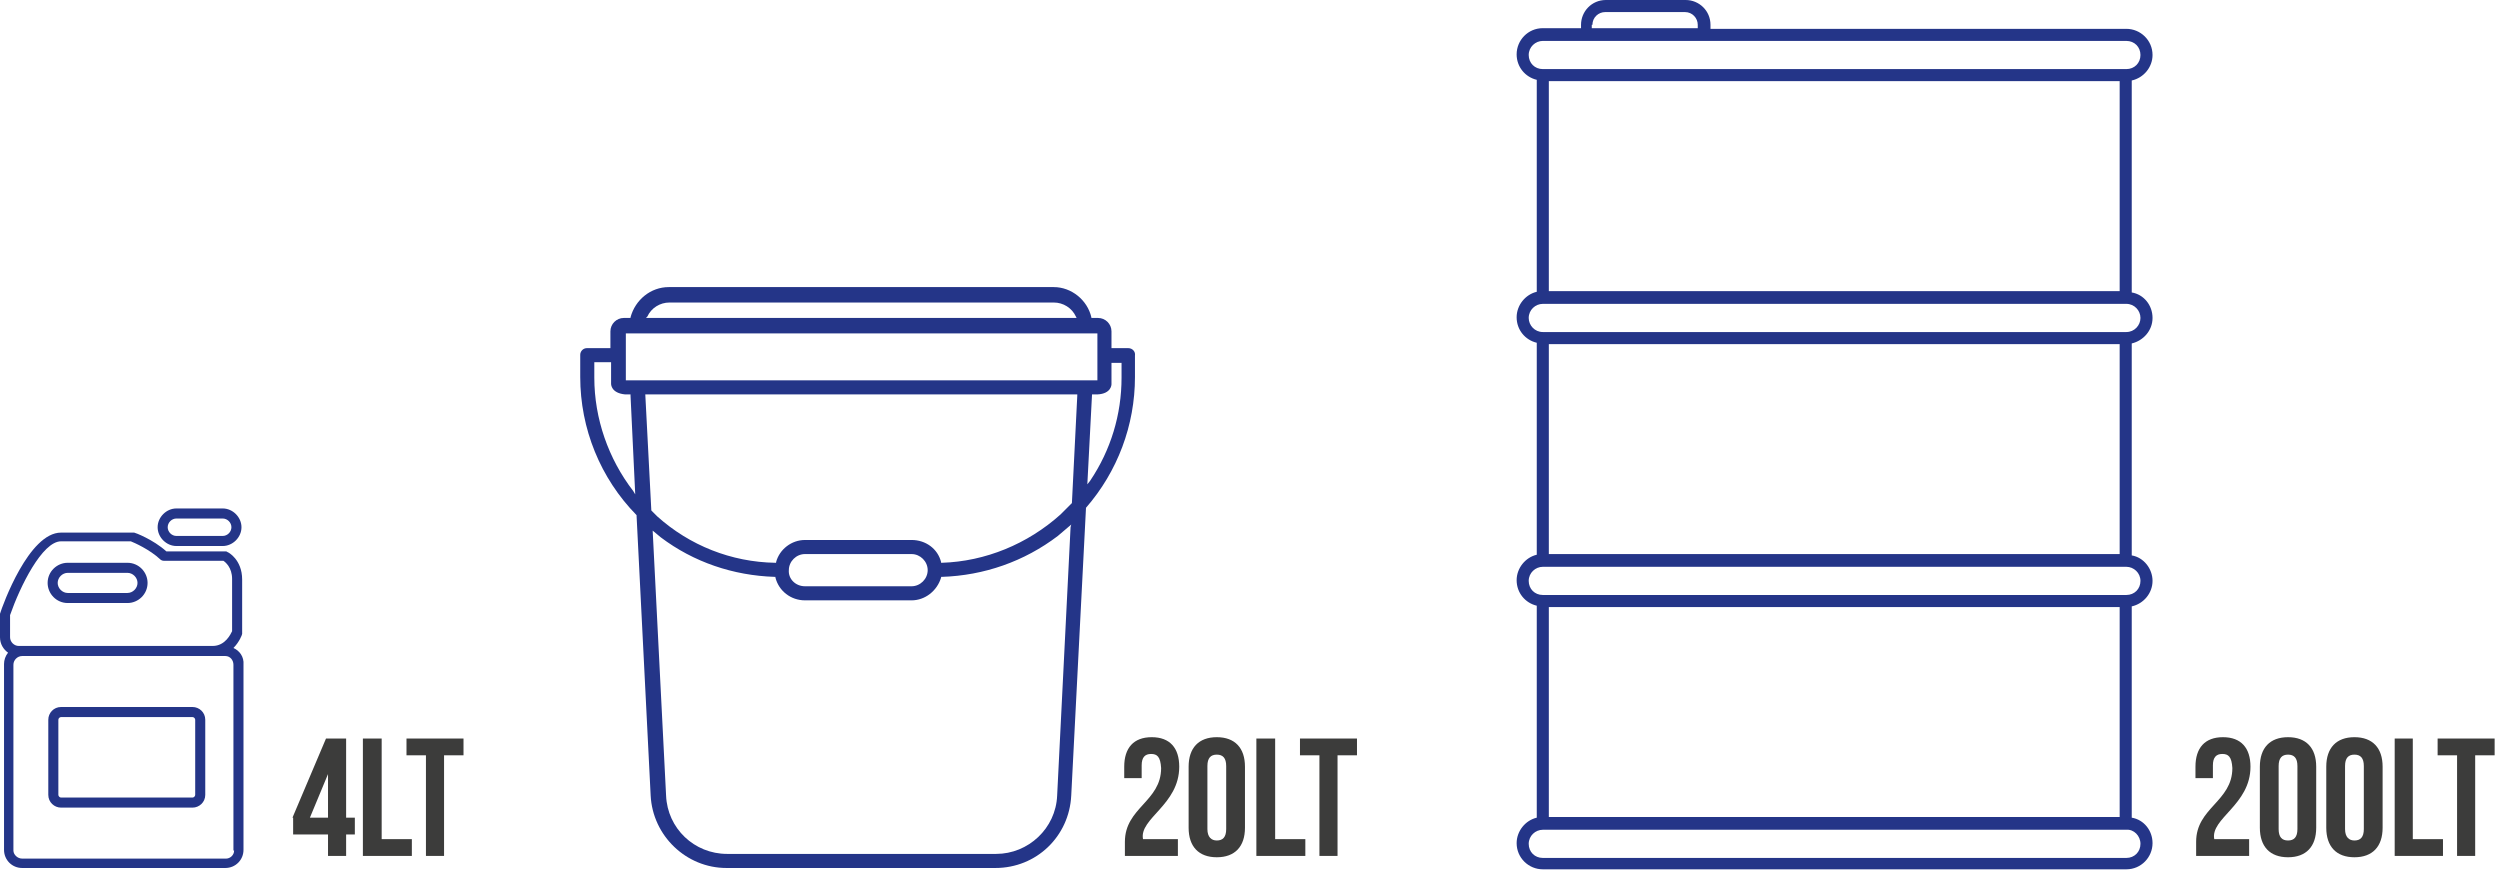 <svg xmlns="http://www.w3.org/2000/svg" xmlns:xlink="http://www.w3.org/1999/xlink" id="Capa_1" x="0px" y="0px" viewBox="0 0 372.7 129.7" style="enable-background:new 0 0 372.7 129.7;" xml:space="preserve"><style type="text/css">	.st0{fill:#243588;}	.st1{fill:#3C3C3B;}</style><path class="st0" d="M319.1,86.6c0,1.2-0.9,2.1-2.1,2.1h-87c-1.2,0-2.1-0.9-2.1-2.1s1-2.1,2.1-2.1h87 C318.1,84.5,319.1,85.4,319.1,86.6 M319.1,125.8c0,1.2-0.9,2.1-2.1,2.1h-87c-1.2,0-2.1-0.9-2.1-2.1s1-2.1,2.1-2.1h87 C318.1,123.6,319.1,124.6,319.1,125.8 M316,121.8h-85.1V90.5H316V121.8z M316,82.6h-85.1V51.3H316V82.6z M227.9,47.4 c0-1.2,1-2.1,2.1-2.1h87c1.2,0,2.1,1,2.1,2.1s-0.9,2.1-2.1,2.1h-87C228.8,49.5,227.9,48.5,227.9,47.4 M227.9,8.2 c0-1.2,1-2.1,2.1-2.1h5.6H255h62c1.2,0,2.1,0.9,2.1,2.1s-0.9,2.1-2.1,2.1h-87C228.8,10.3,227.9,9.4,227.9,8.2 M237.4,3.7 c0-1.1,0.9-1.9,1.9-1.9h11.9c1.1,0,1.9,0.9,1.9,1.9v0.5h-15.8V3.7H237.4z M230.9,12.1H316v31.3h-85.1V12.1z M320.9,47.4 c0-1.9-1.3-3.5-3.1-3.8V12c1.8-0.4,3.1-2,3.1-3.8c0-2.2-1.8-3.9-3.9-3.9h-62V3.7c0-2.1-1.7-3.7-3.7-3.7h-11.9 c-2.1,0-3.7,1.7-3.7,3.7v0.5H230c-2.2,0-3.9,1.8-3.9,3.9c0,1.9,1.3,3.4,3,3.8v31.6c-1.7,0.4-3,2-3,3.8c0,1.9,1.3,3.4,3,3.8v31.6 c-1.7,0.4-3,2-3,3.8c0,1.9,1.3,3.4,3,3.8v31.6c-1.7,0.4-3,2-3,3.8c0,2.2,1.8,3.9,3.9,3.9h87c2.2,0,3.9-1.8,3.9-3.9 c0-1.9-1.3-3.5-3.1-3.8V90.4c1.8-0.4,3.1-2,3.1-3.8s-1.3-3.5-3.1-3.8V51.2C319.5,50.8,320.9,49.3,320.9,47.4"></path><path class="st0" d="M9.1,106.9c-0.2,0-0.4,0.2-0.4,0.4v11.2c0,0.2,0.2,0.4,0.4,0.4h19.6c0.2,0,0.4-0.2,0.4-0.4v-11.2 c0-0.2-0.2-0.4-0.4-0.4H9.1z M28.7,120.4H9.1c-1,0-1.9-0.8-1.9-1.9v-11.2c0-1,0.8-1.9,1.9-1.9h19.6c1,0,1.9,0.8,1.9,1.9v11.2 C30.6,119.6,29.7,120.4,28.7,120.4"></path><path class="st0" d="M34.9,126.8c0,0.7-0.6,1.2-1.2,1.2H3.3c-0.7,0-1.3-0.6-1.3-1.2V99.1c0-0.7,0.6-1.3,1.3-1.3H26h7.6 c0.7,0,1.2,0.6,1.2,1.3v27.7H34.9z M1.5,91.7c1.5-4.3,4.8-11,7.6-11h10.4c0.5,0.2,2.8,1.2,4.4,2.7c0.1,0.1,0.3,0.2,0.5,0.2h8.9 c0.3,0.2,1.3,1,1.3,2.7v7.8c-0.2,0.4-1,2.2-2.9,2.2H26H3.3H2.8c-0.7,0-1.3-0.6-1.3-1.3V91.7z M34.8,96.6c0.9-0.9,1.3-2,1.3-2.1 s0-0.2,0-0.2v-7.9c0-3-2.1-4.1-2.2-4.1c-0.1-0.1-0.2-0.1-0.3-0.1h-8.8c-2-1.8-4.7-2.8-4.8-2.8c-0.1,0-0.2,0-0.3,0H9.1 c-4.8,0-8.7,10.8-9.1,12.1c0,0.1,0,0.2,0,0.2V95c0,1,0.5,1.8,1.2,2.3c-0.4,0.5-0.6,1.1-0.6,1.7v27.7c0,1.5,1.2,2.7,2.7,2.7h30.3 c1.5,0,2.7-1.2,2.7-2.7V99.1C36.4,97.9,35.7,97,34.8,96.6"></path><path class="st0" d="M10.1,85.4c-0.8,0-1.5,0.7-1.5,1.5s0.7,1.5,1.5,1.5H19c0.8,0,1.5-0.7,1.5-1.5s-0.7-1.5-1.5-1.5H10.1z M19,89.9 h-8.9c-1.7,0-3-1.4-3-3c0-1.7,1.4-3,3-3H19c1.7,0,3,1.4,3,3C22,88.6,20.6,89.9,19,89.9"></path><path class="st0" d="M26.3,77.3c-0.7,0-1.3,0.6-1.3,1.3c0,0.7,0.6,1.3,1.3,1.3h6.9c0.7,0,1.3-0.6,1.3-1.3c0-0.7-0.6-1.3-1.3-1.3 H26.3z M33.2,81.4h-6.9c-1.5,0-2.8-1.3-2.8-2.8s1.3-2.8,2.8-2.8h6.9c1.5,0,2.8,1.3,2.8,2.8S34.7,81.4,33.2,81.4"></path><path class="st0" d="M167.2,56.3c0,5.5-1.6,10.8-4.7,15.4l-0.4,0.5l0.7-13.4h0.2c0.2,0,0.3,0,0.5,0h0.1c2.1-0.1,2.1-1.5,2.1-1.5 v-3.2h1.5L167.2,56.3L167.2,56.3z M93.3,49.7h70.3v7H93.3V49.7z M160.6,59l-0.8,16l-1.7,1.7c-4.9,4.4-11.2,7-17.7,7.2h-0.1v-0.1 c-0.5-2-2.3-3.3-4.4-3.3H120c-2,0-3.8,1.4-4.3,3.3v0.1h-0.1C109,83.8,102.8,81.3,98,77l-0.9-0.9l-0.9-17.3h64.4V59z M117.6,85 c0-1.3,1.1-2.4,2.4-2.4h15.9c1.3,0,2.4,1.1,2.4,2.4s-1.1,2.4-2.4,2.4H120C118.6,87.4,117.5,86.3,117.6,85 M159.6,78.6l-2,40 c-0.2,4.9-4.3,8.7-9.1,8.7h-40.1c-4.9,0-8.9-3.8-9.1-8.7l-2-39.5l1.2,1c4.9,3.7,10.8,5.7,17,5.9h0.1v0.1c0.5,2,2.3,3.4,4.4,3.4h15.9 c2,0,3.8-1.4,4.4-3.4V86h0.1c6.3-0.2,12.3-2.3,17.3-6.1l2-1.7L159.6,78.6z M94.4,73.2c-3.7-4.8-5.8-10.8-5.8-16.9V54h2.5v3.2 c0,0.1,0,1.4,2.1,1.6h0.1c0.1,0,0.3,0,0.5,0H94V59l0.7,14.7L94.4,73.2z M96.5,47.2c0.6-1.3,1.9-2.1,3.3-2.1h57.3 c1.4,0,2.7,0.8,3.3,2.1l0.1,0.2H96.3L96.5,47.2z M168.2,51.9h-2.5v-2.5c0-1.1-0.9-2-2-2h-1v-0.1c-0.6-2.6-3-4.5-5.6-4.5H99.7 c-2.7,0-5,1.9-5.7,4.5v0.1h-1c-1.1,0-2,0.9-2,2v0.1v2.4h-3.5c-0.6,0-1,0.5-1,1v3.3c0,7.7,3,15.1,8.4,20.6l0,0v0.1l2.1,41.7 c0.3,6,5.3,10.8,11.3,10.8h40.1c6.1,0,11-4.7,11.3-10.8l2.2-42.9l0,0c4.7-5.4,7.3-12.3,7.3-19.5V53 C169.3,52.4,168.8,51.9,168.2,51.9"></path><g>	<path class="st1" d="M43.6,121.9l5-11.8h3v11.8h1.3v2.5h-1.3v3.2h-2.7v-3.2h-5.2V121.9z M48.9,121.9v-6.5l-2.7,6.5H48.9z"></path>	<path class="st1" d="M54.2,110.1h2.7v15h4.5v2.5h-7.3V110.1z"></path>	<path class="st1" d="M60.6,110.1h8.5v2.5h-2.9v15h-2.7v-15h-2.9V110.1z"></path></g><g>	<path class="st1" d="M171.6,112.4c-0.9,0-1.4,0.5-1.4,1.7v1.9h-2.6v-1.7c0-2.8,1.4-4.4,4.1-4.4s4.1,1.6,4.1,4.4  c0,5.7-6,7.7-5.4,10.8h5.2v2.5h-7.9v-2.1c0-5.1,5.4-6,5.4-11C173,112.8,172.5,112.4,171.6,112.4z"></path>	<path class="st1" d="M177.2,114.3c0-2.8,1.5-4.4,4.2-4.4s4.2,1.6,4.2,4.4v9.1c0,2.8-1.5,4.4-4.2,4.4s-4.2-1.6-4.2-4.4V114.3z   M180,123.6c0,1.2,0.6,1.7,1.4,1.7c0.9,0,1.4-0.5,1.4-1.7v-9.4c0-1.2-0.5-1.7-1.4-1.7c-0.9,0-1.4,0.5-1.4,1.7V123.6z"></path>	<path class="st1" d="M187.4,110.1h2.7v15h4.5v2.5h-7.3V110.1z"></path>	<path class="st1" d="M193.8,110.1h8.5v2.5h-2.9v15h-2.7v-15h-2.9V110.1z"></path></g><g>	<path class="st1" d="M331.3,112.4c-0.9,0-1.4,0.5-1.4,1.7v1.9h-2.6v-1.7c0-2.8,1.4-4.4,4.1-4.4s4.1,1.6,4.1,4.4  c0,5.7-6,7.7-5.4,10.8h5.2v2.5h-7.9v-2.1c0-5.1,5.4-6,5.4-11C332.7,112.8,332.2,112.4,331.3,112.4z"></path>	<path class="st1" d="M336.9,114.3c0-2.8,1.5-4.4,4.2-4.4s4.2,1.6,4.2,4.4v9.1c0,2.8-1.5,4.4-4.2,4.4s-4.2-1.6-4.2-4.4V114.3z   M339.7,123.6c0,1.2,0.5,1.7,1.4,1.7s1.4-0.5,1.4-1.7v-9.4c0-1.2-0.5-1.7-1.4-1.7s-1.4,0.5-1.4,1.7V123.6z"></path>	<path class="st1" d="M346.8,114.3c0-2.8,1.5-4.4,4.2-4.4s4.2,1.6,4.2,4.4v9.1c0,2.8-1.5,4.4-4.2,4.4s-4.2-1.6-4.2-4.4V114.3z   M349.6,123.6c0,1.2,0.6,1.7,1.4,1.7c0.9,0,1.4-0.5,1.4-1.7v-9.4c0-1.2-0.5-1.7-1.4-1.7c-0.9,0-1.4,0.5-1.4,1.7V123.6z"></path>	<path class="st1" d="M357,110.1h2.7v15h4.5v2.5H357V110.1z"></path>	<path class="st1" d="M363.4,110.1h8.5v2.5H369v15h-2.7v-15h-2.9V110.1z"></path></g></svg>